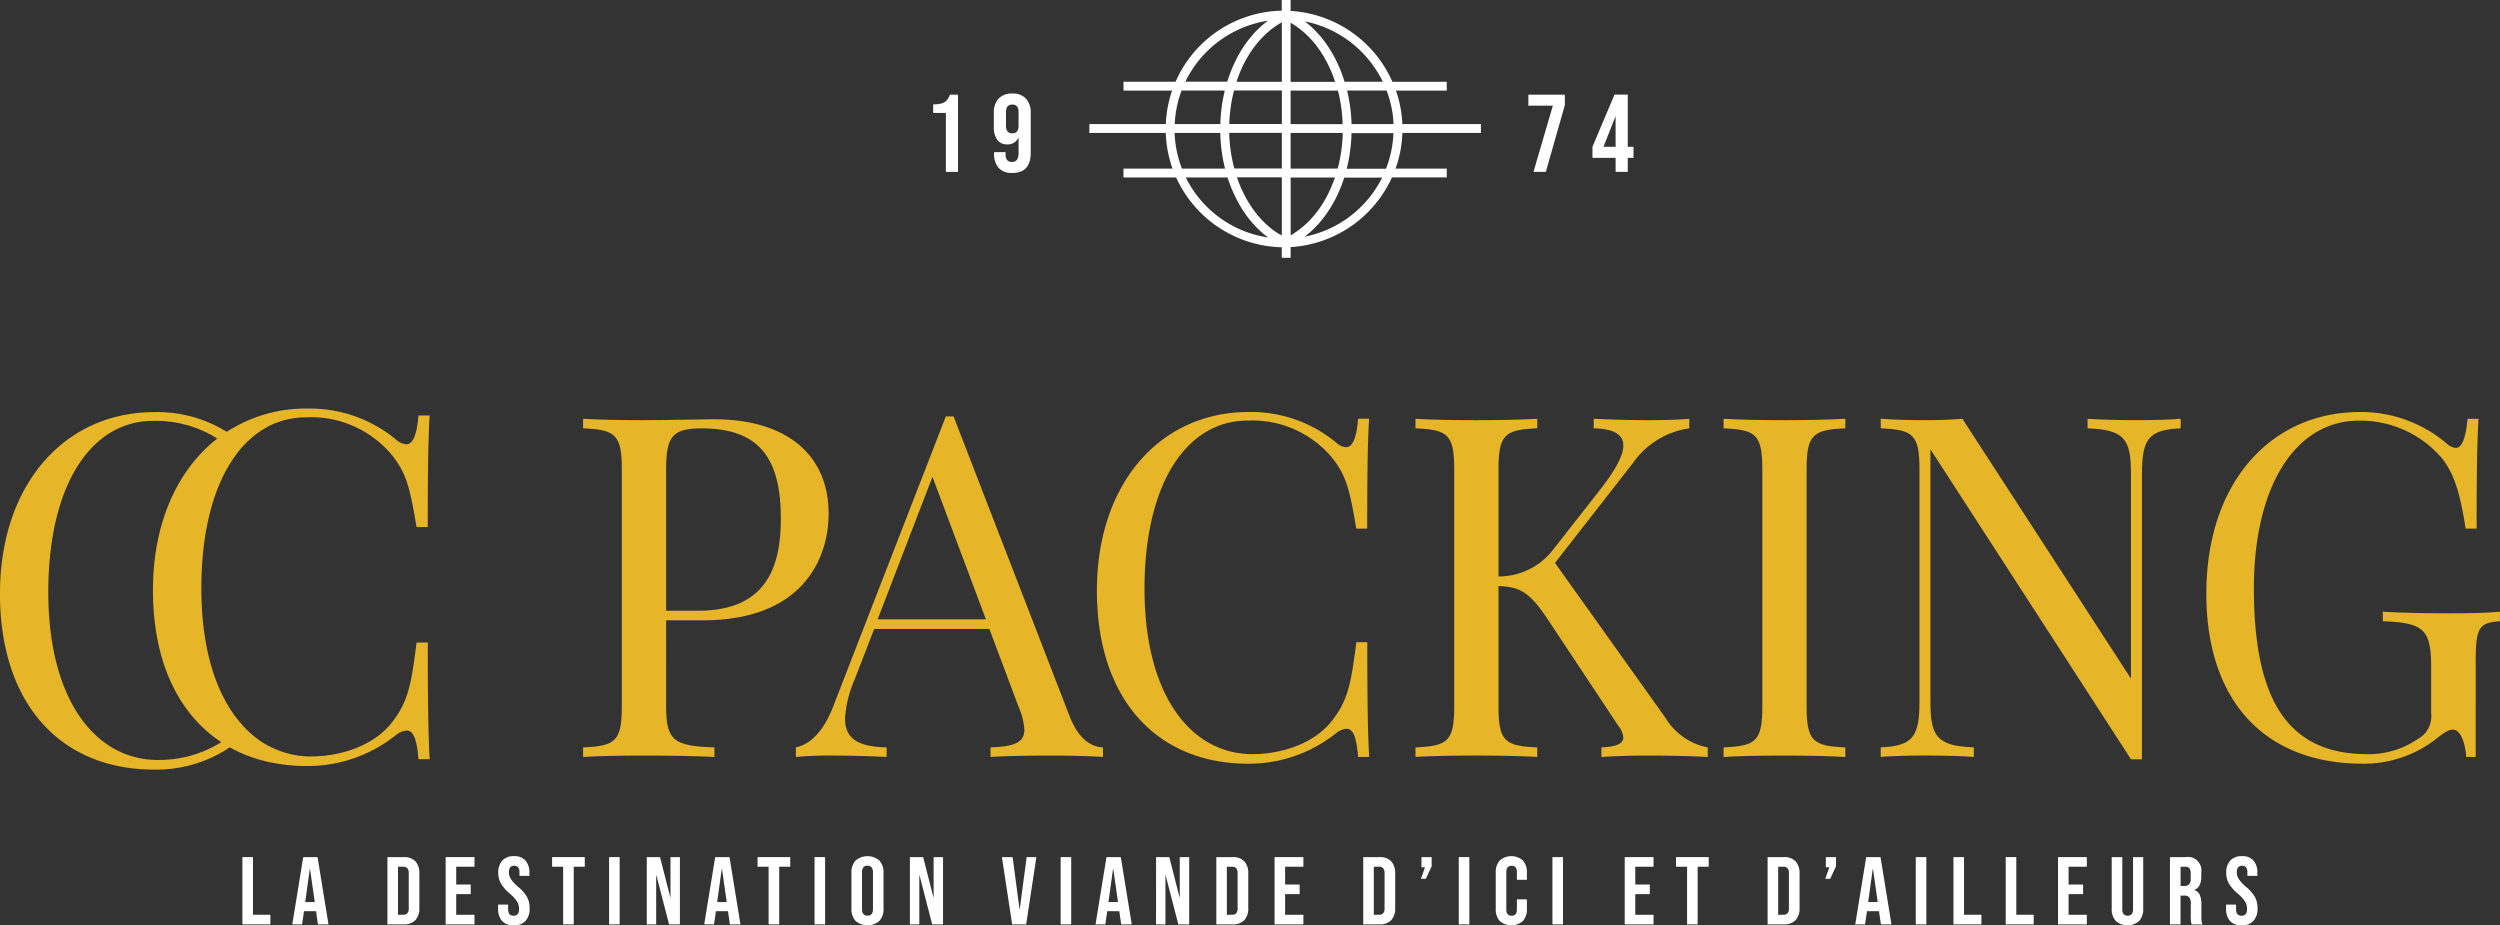<?xml version="1.0" encoding="UTF-8"?> <svg xmlns="http://www.w3.org/2000/svg" xmlns:xlink="http://www.w3.org/1999/xlink" id="Logo" width="210.563" height="77.936" viewBox="0 0 210.563 77.936"><rect x="0" y="0" width="210.563" height="77.936" fill="#333333" stroke="none"/><defs><clipPath id="clip-path"><rect id="Rectangle_7" data-name="Rectangle 7" width="210.563" height="77.936" fill="#fff"></rect></clipPath></defs><g id="Group_1" data-name="Group 1" clip-path="url(#clip-path)"><g id="Group_855" data-name="Group 855" transform="translate(0 34.414)"><path id="Path_1" data-name="Path 1" d="M376.432,289.553c0,2.927.688,3.34,4.067,3.458v.805c-1.4-.078-3.732-.118-5.913-.118-2.082,0-4.027.04-5.147.118v-.805c2.731-.118,3.262-.53,3.262-3.458V269.594c0-2.927-.531-3.34-3.262-3.458v-.805c1.12.078,3.144.118,4.911.118,2.534,0,5.108-.079,6.071-.079,6.483,0,9.7,3.261,9.7,7.937,0,3.89-2.259,9-10.588,9h-3.1Zm2.711-8.054c5.7,0,6.954-3.654,6.954-7.76,0-5.068-1.807-7.6-6.679-7.6-2.456,0-2.986.688-2.986,3.458V281.5Z" transform="translate(-320.328 -264.474)" fill="#e6b528"></path><path id="Path_2" data-name="Path 2" d="M527.289,289.156c.806,2.043,1.945,2.534,2.79,2.574v.805c-1.1-.078-2.79-.118-4.323-.118-2.082,0-4.007.04-5.147.118v-.805c1.945-.079,2.849-.374,2.849-1.493a5.525,5.525,0,0,0-.471-1.886l-2.476-6.6h-9.7l-1.65,4.263a9.5,9.5,0,0,0-.806,3.3c0,1.748,1.2,2.357,3.5,2.416v.805c-1.532-.078-3.222-.118-4.636-.118a29.657,29.657,0,0,0-3.006.118v-.805c1.041-.236,2.24-1.081,3.163-3.5l9.469-24.38h.649Zm-11.571-20.215-4.616,12h9.116Z" transform="translate(-437.181 -263.193)" fill="#e6b528"></path><path id="Path_3" data-name="Path 3" d="M716.993,290.1c-.137-1.65-.413-2.377-.982-2.377a1.678,1.678,0,0,0-.825.334,11.76,11.76,0,0,1-7.445,2.613c-7.642,0-12.75-5.363-12.75-14.576,0-9,5.3-15.048,12.788-15.048a11.227,11.227,0,0,1,7.407,2.613,1.311,1.311,0,0,0,.786.353c.55,0,.884-.746,1.021-2.4h.924c-.118,1.964-.158,4.577-.158,9.253h-.923c-.57-3.419-.884-4.5-2.023-5.953a8.744,8.744,0,0,0-7.112-3.143c-5.246,0-8.7,5.441-8.7,14.164,0,8.978,3.91,13.929,9.1,13.929,2.416,0,5.364-.884,6.876-3.065,1.179-1.571,1.454-3.1,1.867-6.365h.923c0,4.872.04,7.622.158,9.665Z" transform="translate(-602.605 -260.759)" fill="#e6b528"></path><path id="Path_4" data-name="Path 4" d="M917.934,290.556a5.325,5.325,0,0,0,3.536,2.456v.805c-1.277-.078-3.5-.118-4.813-.118-.923,0-2.18,0-4.145.118v-.805c1.237-.059,1.847-.295,1.847-.845a1.828,1.828,0,0,0-.413-.963l-5.874-8.86c-1.611-2.436-2.358-2.829-4.224-2.927v10.137c0,2.927.531,3.34,3.262,3.458v.805c-1.238-.078-3.262-.118-5.108-.118-2.083,0-4.028.04-5.147.118v-.805c2.731-.118,3.261-.53,3.261-3.458V269.595c0-2.927-.53-3.34-3.261-3.458v-.805c1.119.078,3.064.118,5.147.118,1.846,0,3.87-.04,5.108-.118v.805c-2.731.118-3.262.53-3.262,3.458v9.017a5.776,5.776,0,0,0,4.6-2.259l3.85-4.911c1.317-1.67,2.063-2.967,2.063-3.851,0-.923-.786-1.414-2.495-1.454v-.805c1.532.078,3.221.118,4.616.118,1.375,0,2.633-.04,3.438-.118v.805a6.992,6.992,0,0,0-4.754,2.927l-6.561,8.408Z" transform="translate(-777.635 -264.475)" fill="#e6b528"></path><path id="Path_5" data-name="Path 5" d="M1102.323,266.136c-2.731.118-3.262.53-3.262,3.458v19.959c0,2.927.531,3.34,3.262,3.458v.805c-1.238-.078-3.262-.118-5.108-.118-2.083,0-4.028.04-5.147.118v-.805c2.731-.118,3.261-.53,3.261-3.458V269.594c0-2.927-.53-3.34-3.261-3.458v-.805c1.119.078,3.065.118,5.147.118,1.846,0,3.87-.04,5.108-.118Z" transform="translate(-946.898 -264.474)" fill="#e6b528"></path><path id="Path_6" data-name="Path 6" d="M1216.9,266.136c-2.731.118-3.262.923-3.262,3.87v24.007h-.923L1195.821,267.9v21.236c0,2.947.53,3.752,3.654,3.87v.805c-.962-.078-2.731-.118-4.106-.118-1.356,0-2.848.04-3.732.118v-.805c2.731-.118,3.261-.923,3.261-3.87V269.594c0-2.927-.53-3.34-3.261-3.458v-.805c.884.078,2.377.118,3.732.118,1.179,0,2.259-.04,3.144-.118l14.2,21.885v-17.21c0-2.947-.511-3.752-3.654-3.87v-.805c.963.078,2.73.118,4.105.118,1.356,0,2.849-.04,3.733-.118Z" transform="translate(-1033.231 -264.474)" fill="#e6b528"></path><path id="Path_7" data-name="Path 7" d="M1419.824,290.1c-.039-.923-.412-2.3-1.1-2.3-.314,0-.511.078-1.317.687a9.862,9.862,0,0,1-6.287,2.181c-8.329,0-13.181-5.363-13.181-14.321,0-9.39,5.461-15.3,12.946-15.3a11.141,11.141,0,0,1,7.249,2.613,1.374,1.374,0,0,0,.806.412c.51,0,.844-.766,1-2.456h.924c-.118,1.964-.158,4.577-.158,9.253h-.923c-.373-2.26-.766-4.42-2.023-5.953a9.042,9.042,0,0,0-6.954-3.143c-5.344,0-8.861,5.481-8.861,14.125,0,9.665,3.026,13.968,9.587,13.968a7.327,7.327,0,0,0,4.184-1.257,2.184,2.184,0,0,0,1.159-2.2v-3.87c0-3.261-.688-3.732-4.067-3.87v-.805c1.414.1,3.87.137,5.677.137,1.768,0,3.222-.039,4.185-.137v.805c-1.768.138-2.043.491-2.043,3.458V290.1Z" transform="translate(-1212.111 -260.759)" fill="#e6b528"></path><path id="Path_8" data-name="Path 8" d="M35.085,278.591c-.415,3.318-.688,4.88-1.889,6.477-1.535,2.215-4.536,3.115-6.989,3.115a7.359,7.359,0,0,1-2.947-.591,7.482,7.482,0,0,1-1.209-.626,8.364,8.364,0,0,1-.838-.635,8.464,8.464,0,0,1-.927-.935c-2.065-2.374-3.327-6.221-3.327-11.366,0-4.88,1.059-8.754,2.912-11.242a8.055,8.055,0,0,1,2.4-2.215,5.37,5.37,0,0,1,1.015-.494,6.954,6.954,0,0,1,2.515-.459,8.864,8.864,0,0,1,7.227,3.2c1.156,1.474,1.482,2.577,2.056,6.045h.944c0-4.756.044-7.412.159-9.4h-.944c-.132,1.677-.477,2.427-1.032,2.427a1.342,1.342,0,0,1-.8-.353,11.389,11.389,0,0,0-7.527-2.656,12.2,12.2,0,0,0-6.786,1.959,11.105,11.105,0,0,0-6.1-1.659c-7.607,0-13,6.15-13,15.292,0,9.371,5.189,14.816,12.963,14.816a11.091,11.091,0,0,0,6.389-1.871,12.048,12.048,0,0,0,3,1.165c.2.053.406.1.618.132a14.408,14.408,0,0,0,2.877.274,11.913,11.913,0,0,0,7.562-2.656,1.787,1.787,0,0,1,.838-.335c.582,0,.865.741,1,2.418h.944c-.115-2.082-.159-4.871-.159-9.83Zm-21.77,9.892c-5.268,0-9.248-5.039-9.248-14.154,0-8.877,3.521-14.41,8.851-14.41A9.7,9.7,0,0,1,18.3,261.41c-3.362,2.621-5.418,7.121-5.418,12.769,0,6.027,2.153,10.43,5.753,12.8a9.841,9.841,0,0,1-5.321,1.5" transform="translate(0 -258.886)" fill="#e6b528"></path></g><path id="Path_9" data-name="Path 9" d="M153.588,543.062h.89v4.856h1.465v.809h-2.355Z" transform="translate(-133.172 -470.872)" fill="#fff"></path><path id="Path_10" data-name="Path 10" d="M186.108,543.062h1.206l.922,5.666h-.89l-.162-1.125v.016h-1.012l-.162,1.109h-.825Zm.971,3.788-.4-2.8h-.016l-.389,2.8Z" transform="translate(-160.568 -470.872)" fill="#fff"></path><path id="Path_11" data-name="Path 11" d="M245.464,543.062h1.359a1.3,1.3,0,0,1,1,.356,1.48,1.48,0,0,1,.332,1.044v2.865a1.48,1.48,0,0,1-.332,1.044,1.3,1.3,0,0,1-1,.356h-1.359Zm1.343,4.856a.43.43,0,0,0,.336-.129.618.618,0,0,0,.117-.421v-2.946a.618.618,0,0,0-.117-.421.431.431,0,0,0-.336-.129h-.453v4.047Z" transform="translate(-212.834 -470.872)" fill="#fff"></path><path id="Path_12" data-name="Path 12" d="M282.361,543.062h2.428v.809h-1.538v1.5h1.222v.809h-1.222v1.74h1.538v.809h-2.428Z" transform="translate(-244.826 -470.872)" fill="#fff"></path><path id="Path_13" data-name="Path 13" d="M315.933,547.913a1.523,1.523,0,0,1-.332-1.056v-.324h.842v.389q0,.55.461.55a.434.434,0,0,0,.344-.133.65.65,0,0,0,.117-.433,1.2,1.2,0,0,0-.162-.627,2.99,2.99,0,0,0-.6-.651,3.564,3.564,0,0,1-.769-.879,1.788,1.788,0,0,1-.219-.886,1.478,1.478,0,0,1,.34-1.04,1.279,1.279,0,0,1,.987-.368,1.228,1.228,0,0,1,.967.368,1.54,1.54,0,0,1,.328,1.057v.235H317.4v-.292a.649.649,0,0,0-.114-.425.41.41,0,0,0-.331-.134q-.445,0-.445.542a1.07,1.07,0,0,0,.166.575,3.174,3.174,0,0,0,.6.647,3.337,3.337,0,0,1,.769.882,1.96,1.96,0,0,1,.211.931,1.52,1.52,0,0,1-.344,1.069,1.293,1.293,0,0,1-1,.372,1.25,1.25,0,0,1-.979-.368" transform="translate(-273.648 -470.345)" fill="#fff"></path><path id="Path_14" data-name="Path 14" d="M350.749,543.871h-.931v-.809h2.752v.809h-.931v4.856h-.89Z" transform="translate(-303.317 -470.872)" fill="#fff"></path><rect id="Rectangle_1" data-name="Rectangle 1" width="0.89" height="5.666" transform="translate(51.301 72.19)" fill="#fff"></rect><path id="Path_15" data-name="Path 15" d="M409.793,543.062h1.117l.866,3.391h.016v-3.391h.793v5.665h-.914l-1.069-4.135h-.016v4.135h-.793Z" transform="translate(-355.319 -470.872)" fill="#fff"></path><path id="Path_16" data-name="Path 16" d="M447.124,543.062h1.206l.922,5.666h-.89L448.2,547.6v.016h-1.012l-.162,1.109H446.2Zm.971,3.788-.4-2.8h-.016l-.389,2.8Z" transform="translate(-386.887 -470.872)" fill="#fff"></path><path id="Path_17" data-name="Path 17" d="M480.923,543.871h-.931v-.809h2.752v.809h-.931v4.856h-.89Z" transform="translate(-416.186 -470.872)" fill="#fff"></path><rect id="Rectangle_2" data-name="Rectangle 2" width="0.89" height="5.666" transform="translate(68.605 72.19)" fill="#fff"></rect><path id="Path_18" data-name="Path 18" d="M539.826,547.909a1.485,1.485,0,0,1-.348-1.052v-2.978a1.485,1.485,0,0,1,.348-1.052,1.54,1.54,0,0,1,2.007,0,1.483,1.483,0,0,1,.348,1.052v2.978a1.483,1.483,0,0,1-.348,1.052,1.54,1.54,0,0,1-2.007,0m1.465-1v-3.092q0-.559-.461-.558t-.462.558v3.092q0,.558.462.558t.461-.558" transform="translate(-467.765 -470.345)" fill="#fff"></path><path id="Path_19" data-name="Path 19" d="M576.5,543.062h1.117l.866,3.391h.016v-3.391h.793v5.665h-.914l-1.069-4.135h-.016v4.135H576.5Z" transform="translate(-499.864 -470.872)" fill="#fff"></path><path id="Path_20" data-name="Path 20" d="M634.826,543.062h.9l.583,4.394h.016l.583-4.394h.818l-.858,5.665h-1.181Z" transform="translate(-550.438 -470.872)" fill="#fff"></path><rect id="Rectangle_3" data-name="Rectangle 3" width="0.89" height="5.666" transform="translate(89.333 72.19)" fill="#fff"></rect><path id="Path_21" data-name="Path 21" d="M695.051,543.062h1.206l.922,5.666h-.89l-.162-1.125v.016h-1.012l-.162,1.109h-.825Zm.971,3.788-.4-2.8h-.016l-.389,2.8Z" transform="translate(-601.857 -470.872)" fill="#fff"></path><path id="Path_22" data-name="Path 22" d="M732.487,543.062H733.6l.866,3.391h.016v-3.391h.793v5.665h-.914l-1.069-4.135h-.016v4.135h-.793Z" transform="translate(-635.116 -470.872)" fill="#fff"></path><path id="Path_23" data-name="Path 23" d="M770.661,543.062h1.359a1.3,1.3,0,0,1,1,.356,1.48,1.48,0,0,1,.332,1.044v2.865a1.48,1.48,0,0,1-.332,1.044,1.3,1.3,0,0,1-1,.356h-1.359ZM772,547.918a.43.43,0,0,0,.336-.129.619.619,0,0,0,.117-.421v-2.946a.618.618,0,0,0-.117-.421.431.431,0,0,0-.336-.129h-.453v4.047Z" transform="translate(-668.216 -470.872)" fill="#fff"></path><path id="Path_24" data-name="Path 24" d="M807.558,543.062h2.428v.809h-1.538v1.5h1.222v.809h-1.222v1.74h1.538v.809h-2.428Z" transform="translate(-700.208 -470.872)" fill="#fff"></path><path id="Path_25" data-name="Path 25" d="M863.753,543.062h1.359a1.3,1.3,0,0,1,1,.356,1.48,1.48,0,0,1,.332,1.044v2.865a1.48,1.48,0,0,1-.332,1.044,1.3,1.3,0,0,1-1,.356h-1.359Zm1.343,4.856a.43.43,0,0,0,.336-.129.618.618,0,0,0,.117-.421v-2.946a.618.618,0,0,0-.117-.421.43.43,0,0,0-.336-.129h-.453v4.047Z" transform="translate(-748.934 -470.872)" fill="#fff"></path><path id="Path_26" data-name="Path 26" d="M900.624,543.92h-.291v-.858h.857v.769l-.494,1.06h-.412Z" transform="translate(-780.608 -470.872)" fill="#fff"></path><rect id="Rectangle_4" data-name="Rectangle 4" width="0.89" height="5.666" transform="translate(122.865 72.19)" fill="#fff"></rect><path id="Path_27" data-name="Path 27" d="M948.048,547.916a1.461,1.461,0,0,1-.336-1.028v-3.043a1.461,1.461,0,0,1,.336-1.028,1.488,1.488,0,0,1,1.951,0,1.462,1.462,0,0,1,.336,1.028v.6h-.842v-.655q0-.527-.445-.526t-.445.526v3.164q0,.518.445.518t.445-.518v-.866h.842v.8a1.462,1.462,0,0,1-.336,1.028,1.488,1.488,0,0,1-1.951,0" transform="translate(-821.732 -470.344)" fill="#fff"></path><rect id="Rectangle_5" data-name="Rectangle 5" width="0.89" height="5.666" transform="translate(130.755 72.19)" fill="#fff"></rect><path id="Path_28" data-name="Path 28" d="M1029.422,543.062h2.428v.809h-1.538v1.5h1.222v.809h-1.222v1.74h1.538v.809h-2.428Z" transform="translate(-892.58 -470.872)" fill="#fff"></path><path id="Path_29" data-name="Path 29" d="M1062.866,543.871h-.931v-.809h2.752v.809h-.931v4.856h-.89Z" transform="translate(-920.771 -470.872)" fill="#fff"></path><path id="Path_30" data-name="Path 30" d="M1119.958,543.062h1.359a1.3,1.3,0,0,1,1,.356,1.479,1.479,0,0,1,.332,1.044v2.865a1.479,1.479,0,0,1-.332,1.044,1.3,1.3,0,0,1-1,.356h-1.359Zm1.343,4.856a.43.43,0,0,0,.336-.129.618.618,0,0,0,.117-.421v-2.946a.617.617,0,0,0-.117-.421.43.43,0,0,0-.336-.129h-.453v4.047Z" transform="translate(-971.081 -470.872)" fill="#fff"></path><path id="Path_31" data-name="Path 31" d="M1156.829,543.92h-.291v-.858h.858v.769l-.494,1.06h-.412Z" transform="translate(-1002.756 -470.872)" fill="#fff"></path><path id="Path_32" data-name="Path 32" d="M1176.408,543.062h1.206l.922,5.666h-.89l-.162-1.125v.016h-1.011l-.162,1.109h-.825Zm.971,3.788-.4-2.8h-.016l-.389,2.8Z" transform="translate(-1019.227 -470.872)" fill="#fff"></path><rect id="Rectangle_6" data-name="Rectangle 6" width="0.89" height="5.666" transform="translate(161.357 72.19)" fill="#fff"></rect><path id="Path_33" data-name="Path 33" d="M1237.711,543.062h.89v4.856h1.465v.809h-2.355Z" transform="translate(-1073.181 -470.872)" fill="#fff"></path><path id="Path_34" data-name="Path 34" d="M1270.832,543.062h.89v4.856h1.465v.809h-2.355Z" transform="translate(-1101.899 -470.872)" fill="#fff"></path><path id="Path_35" data-name="Path 35" d="M1303.953,543.062h2.428v.809h-1.537v1.5h1.222v.809h-1.222v1.74h1.537v.809h-2.428Z" transform="translate(-1130.617 -470.872)" fill="#fff"></path><path id="Path_36" data-name="Path 36" d="M1338.325,548.44a1.5,1.5,0,0,1-.341-1.056v-4.322h.891v4.387a.616.616,0,0,0,.117.421.5.5,0,0,0,.672,0,.619.619,0,0,0,.117-.421v-4.387h.858v4.322a1.5,1.5,0,0,1-.341,1.056,1.507,1.507,0,0,1-1.974,0" transform="translate(-1160.125 -470.872)" fill="#fff"></path><path id="Path_37" data-name="Path 37" d="M1374.886,543.062h1.319a1.138,1.138,0,0,1,1.319,1.3v.348q0,.882-.583,1.117v.016a.7.7,0,0,1,.457.4,2,2,0,0,1,.133.8v1a3.782,3.782,0,0,0,.016.393.984.984,0,0,0,.081.3h-.907a1.335,1.335,0,0,1-.064-.259,3.89,3.89,0,0,1-.016-.437V547a.881.881,0,0,0-.125-.542.532.532,0,0,0-.433-.154h-.307v2.428h-.891Zm1.214,2.428a.534.534,0,0,0,.4-.137.651.651,0,0,0,.134-.462v-.437a.72.72,0,0,0-.109-.445.412.412,0,0,0-.344-.138h-.4v1.619Z" transform="translate(-1192.121 -470.872)" fill="#fff"></path><path id="Path_38" data-name="Path 38" d="M1410.771,547.913a1.522,1.522,0,0,1-.332-1.056v-.324h.842v.389q0,.55.461.55a.434.434,0,0,0,.344-.133.651.651,0,0,0,.117-.433,1.2,1.2,0,0,0-.162-.627,2.984,2.984,0,0,0-.6-.651,3.559,3.559,0,0,1-.769-.879,1.786,1.786,0,0,1-.219-.886,1.479,1.479,0,0,1,.34-1.04,1.279,1.279,0,0,1,.988-.368,1.229,1.229,0,0,1,.967.368,1.54,1.54,0,0,1,.328,1.057v.235h-.842v-.292a.648.648,0,0,0-.114-.425.411.411,0,0,0-.332-.134q-.445,0-.445.542a1.067,1.067,0,0,0,.166.575,3.17,3.17,0,0,0,.6.647,3.339,3.339,0,0,1,.769.882,1.959,1.959,0,0,1,.211.931,1.52,1.52,0,0,1-.344,1.069,1.293,1.293,0,0,1-1,.372,1.251,1.251,0,0,1-.98-.368" transform="translate(-1222.948 -470.345)" fill="#fff"></path><path id="Path_39" data-name="Path 39" d="M592.376,60.461a.882.882,0,0,1-.422.246,2.693,2.693,0,0,1-.7.074v.725h1.069v4.962h1.022v-6.5h-.687a1.51,1.51,0,0,1-.279.5" transform="translate(-512.656 -51.993)" fill="#fff"></path><path id="Path_40" data-name="Path 40" d="M631.248,59.266a1.5,1.5,0,0,0-1.153.427,1.7,1.7,0,0,0-.4,1.208v1.161a1.814,1.814,0,0,0,.289,1.106.994.994,0,0,0,.846.381.948.948,0,0,0,.93-.567h.018v1.245a1.042,1.042,0,0,1-.138.623.514.514,0,0,1-.428.177c-.352,0-.53-.214-.53-.642V64.2h-.966v.121a1.724,1.724,0,0,0,.39,1.213,1.467,1.467,0,0,0,1.134.423q1.561,0,1.561-1.691V60.9a1.7,1.7,0,0,0-.4-1.208,1.5,1.5,0,0,0-1.152-.427m.529,2.713q0,.641-.529.642t-.53-.642V60.827q0-.631.53-.632t.529.632Z" transform="translate(-545.989 -51.388)" fill="#fff"></path><path id="Path_41" data-name="Path 41" d="M968.369,60.893h2.063L968.8,66.469h1.041l1.6-5.612v-.892h-3.067Z" transform="translate(-839.643 -51.993)" fill="#fff"></path><path id="Path_42" data-name="Path 42" d="M1011.955,64.359v-4.4h-1.115l-1.858,4.4v.929h1.951v1.18h1.022v-1.18h.483v-.929Zm-1.022,0h-1.023l1-2.537h.019Z" transform="translate(-874.857 -51.993)" fill="#fff"></path><path id="Path_43" data-name="Path 43" d="M716.051,7.634h4.281V6.888h-4.576A10.035,10.035,0,0,0,707.18.921V0h-.746V.9a9.983,9.983,0,0,0-8.942,5.984h-4.385v.746H697.2a9.9,9.9,0,0,0-.531,2.823h-6.438V11.2h6.436a9.889,9.889,0,0,0,.568,3h-4.13v.746h4.432a10.035,10.035,0,0,0,8.9,5.882v.884h.746v-.9a10.034,10.034,0,0,0,8.531-5.867h4.62v-.746h-4.314a9.814,9.814,0,0,0,.575-3h6.614v-.746h-6.616a9.811,9.811,0,0,0-.54-2.823m-.205,2.823H712.31c0-.035,0-.07,0-.1,0-.088-.007-.176-.012-.264,0-.049-.006-.1-.009-.146-.005-.082-.011-.164-.018-.245q-.006-.073-.013-.146-.012-.126-.026-.25c0-.044-.009-.089-.015-.133-.012-.1-.026-.2-.04-.3,0-.027-.007-.054-.011-.08q-.028-.187-.062-.372c-.006-.032-.012-.064-.018-.1-.017-.091-.035-.182-.053-.272-.009-.044-.019-.087-.028-.13q-.026-.118-.054-.235l-.012-.053h3.326a9.08,9.08,0,0,1,.587,2.823m-4.286.923c0,.084-.006.168-.011.252,0,.051-.007.1-.01.151-.005.075-.01.15-.017.225,0,.053-.01.106-.015.159-.007.071-.014.142-.022.212-.006.055-.013.11-.02.164s-.017.136-.027.2-.017.111-.025.166-.021.131-.032.2-.02.112-.03.167-.024.128-.037.192-.023.111-.035.166-.028.125-.042.188-.026.11-.039.164-.031.123-.047.184l-.01.036H707.18v-3h4.385c0,.016,0,.033,0,.049,0,.043,0,.085-.005.127m-.727,3.8c-.019.051-.037.1-.056.154s-.045.114-.068.171-.039.1-.059.149-.049.115-.074.172-.041.095-.062.141-.057.121-.085.181c-.02.042-.039.084-.059.125q-.073.148-.149.292c-.022.041-.046.082-.068.123s-.061.112-.093.167-.052.087-.078.131-.06.1-.09.15-.056.088-.085.132-.06.094-.092.141-.059.086-.089.129-.062.09-.095.134-.062.084-.093.126l-.1.129c-.032.041-.065.081-.1.121l-.1.124-.1.116-.106.119-.1.111-.11.114-.106.105-.115.109-.108.1-.12.1-.109.093c-.041.034-.083.067-.125.1l-.109.086c-.044.033-.088.065-.132.1l-.109.078c-.047.033-.1.063-.143.095l-.1.068c-.054.034-.109.065-.163.1l-.09.053-.008,0V14.951h3.733l-.018.055c-.02.058-.041.116-.062.174m-4.576,4.562-.124-.075-.125-.081-.123-.083-.12-.085-.123-.091-.115-.089-.122-.1-.109-.092-.122-.108-.1-.094c-.041-.038-.081-.078-.122-.117l-.1-.1c-.041-.042-.082-.085-.123-.128l-.09-.1c-.042-.047-.084-.094-.125-.142-.027-.031-.054-.061-.08-.092-.045-.053-.088-.107-.132-.161l-.067-.083c-.05-.064-.1-.13-.148-.2l-.043-.058q-.19-.262-.364-.542l-.025-.041c-.049-.079-.1-.16-.144-.241-.016-.027-.031-.055-.046-.082-.039-.069-.077-.137-.115-.208l-.052-.1c-.034-.066-.068-.131-.1-.2-.018-.037-.036-.075-.053-.112-.031-.064-.061-.129-.09-.194-.018-.04-.036-.081-.054-.122-.028-.064-.056-.127-.082-.192-.018-.042-.035-.085-.052-.128-.025-.064-.051-.128-.075-.192l-.049-.134q-.035-.1-.068-.193l-.016-.046h3.779v4.892l-.047-.026-.131-.076m-3.885-5.764c-.012-.05-.025-.1-.037-.151-.016-.067-.03-.134-.045-.2-.011-.051-.022-.1-.033-.154-.014-.067-.026-.135-.039-.2-.01-.052-.019-.1-.029-.156-.012-.068-.022-.137-.033-.206-.008-.053-.017-.1-.024-.158-.01-.07-.019-.141-.028-.211-.007-.052-.014-.1-.02-.157-.008-.072-.015-.145-.022-.218-.005-.051-.011-.1-.015-.155-.006-.076-.011-.153-.017-.229,0-.049-.007-.1-.01-.147-.005-.085-.008-.17-.011-.255,0-.041,0-.083-.005-.124,0-.016,0-.033,0-.049h4.431v3h-4l-.008-.03c-.017-.066-.034-.132-.051-.2m-.351-3.87c0-.05.007-.1.01-.151.005-.075.01-.15.016-.225,0-.053.01-.106.016-.16.007-.071.014-.142.022-.212.006-.055.014-.109.021-.163s.017-.137.027-.2.017-.11.025-.165.021-.133.032-.2.02-.11.03-.165.024-.13.037-.194.023-.109.035-.164.028-.127.042-.19.026-.108.039-.162.021-.08.031-.12h4.03v2.823h-4.429c0-.032,0-.064,0-.1,0-.085.006-.169.011-.253m.654-3.374c.02-.059.042-.118.063-.177s.037-.1.056-.15.045-.116.068-.174.039-.1.059-.146.049-.115.074-.172.041-.095.062-.142.053-.114.08-.17.042-.091.064-.135.058-.114.087-.171.043-.085.065-.127c.032-.059.064-.117.1-.175.022-.038.042-.077.064-.115.038-.066.077-.13.116-.194.018-.029.035-.059.053-.088q.086-.138.176-.271l.052-.074c.044-.064.087-.127.132-.189.025-.034.05-.067.075-.1.038-.051.077-.1.116-.153s.057-.071.086-.106.075-.093.113-.138.062-.071.093-.107.075-.086.113-.128l.1-.1c.038-.04.076-.08.114-.119s.069-.068.1-.1l.116-.112.107-.1.119-.105.111-.093.121-.1.115-.089.124-.091.119-.083.126-.085.122-.078.129-.078.125-.072.047-.025V6.888h-3.812c.017-.051.034-.1.052-.154m4.6-4.756c.055.032.11.064.164.1l.1.067c.048.032.1.063.144.1l.107.077c.045.032.09.064.134.1s.072.056.108.084.086.068.128.1l.106.091c.041.035.082.071.123.107l.1.1.118.112.1.1c.039.039.076.078.114.118l.1.106.111.125.095.11c.036.043.072.087.108.131s.061.076.091.114.07.091.1.137l.087.117c.034.048.068.1.1.145s.055.079.082.119.068.1.1.155.051.078.075.118c.035.056.069.114.1.172.022.036.044.072.065.109.04.069.078.14.117.21l.044.08q.078.146.152.3c.013.027.026.055.039.082.036.074.071.148.105.224.018.039.034.079.052.118.028.065.057.129.084.195.018.044.035.088.053.133.025.062.05.125.074.188.018.047.035.094.052.141s.045.124.067.187.033.1.049.147v0H707.18V1.92l.008,0,.089.053m3.957,5.937c.015.064.03.129.044.194s.023.107.034.16.026.131.038.2.02.108.029.162.022.134.033.2.017.108.025.162.019.138.028.207c.007.054.014.107.02.161.008.071.015.143.022.215.005.052.011.1.015.157.006.075.011.151.017.227,0,.05.007.1.01.149,0,.084.008.168.011.253,0,.032,0,.064,0,.1H707.18V7.634h3.985c.011.041.021.082.032.123s.026.1.038.158m3.7-1.027h-3.209l-.014-.047q-.055-.173-.113-.344l-.015-.042q-.052-.149-.107-.3l-.043-.109c-.029-.075-.059-.15-.09-.224l-.05-.12q-.045-.106-.092-.21c-.018-.039-.035-.078-.053-.116-.034-.073-.068-.144-.1-.216l-.049-.1q-.07-.14-.144-.277l-.016-.03q-.083-.153-.17-.3l-.046-.076c-.043-.072-.087-.144-.132-.215l-.062-.1q-.062-.1-.125-.19l-.066-.1q-.066-.094-.133-.186l-.063-.086c-.053-.071-.107-.141-.162-.21l-.04-.051q-.1-.131-.214-.256l-.027-.03q-.094-.108-.191-.212l-.064-.068c-.053-.056-.107-.111-.162-.166l-.074-.073q-.081-.078-.163-.154l-.073-.067c-.061-.054-.122-.107-.184-.16l-.057-.048c-.082-.068-.166-.135-.25-.2a9.318,9.318,0,0,1,6.558,5.071m-9.658-5.137-.037.028-.094.072c-.052.04-.1.081-.156.123l-.1.08q-.075.063-.149.128l-.093.083c-.052.047-.1.1-.154.144l-.079.076q-.1.1-.205.209l-.021.021c-.073.078-.145.158-.216.239-.025.028-.048.057-.072.085-.047.055-.093.11-.139.166-.028.033-.054.068-.081.1q-.063.079-.125.16l-.081.108c-.04.055-.08.111-.12.167l-.075.108c-.043.062-.084.125-.125.189-.02.031-.041.062-.061.093q-.09.142-.176.287l-.033.058q-.07.119-.136.241c-.02.037-.04.075-.06.112-.034.065-.069.13-.1.2l-.063.126q-.047.1-.092.192l-.06.13c-.03.066-.059.133-.088.2l-.054.126c-.032.078-.064.157-.094.236-.013.032-.026.064-.038.1q-.063.166-.122.335c-.011.031-.021.062-.031.093-.029.084-.057.168-.083.252l-.024.075h-3.529a9.294,9.294,0,0,1,6.965-5.137m-7.285,5.883h3.642l-.008.036c-.019.078-.037.156-.054.235-.01.044-.02.087-.029.131-.021.1-.04.2-.059.3,0,.023-.009.046-.014.069q-.034.185-.062.373c-.005.037-.01.075-.016.112-.013.089-.025.178-.036.267-.006.047-.011.1-.017.143-.009.081-.018.161-.026.243q-.007.075-.013.151-.01.121-.018.243c0,.049-.007.1-.009.148-.005.088-.009.176-.012.265,0,.036,0,.072,0,.109h-3.844a9.146,9.146,0,0,1,.578-2.823m-.58,3.569h3.843c0,.02,0,.041,0,.061,0,.042,0,.085,0,.127,0,.089.007.178.012.266,0,.049.006.1.009.147q.008.123.018.245.006.075.013.15c.008.082.017.164.026.245.005.047.01.094.016.14.011.091.024.181.037.271.005.036.01.072.015.108q.029.189.063.376l.007.038q.031.167.066.332c.008.039.017.078.026.117.018.084.037.167.057.25.01.043.021.086.032.129h-3.631a9.163,9.163,0,0,1-.617-3m.946,3.749h3.513c.026.082.053.163.081.244.009.025.017.051.026.076q.061.173.125.344l.02.051q.055.142.113.282c.014.035.029.069.044.1q.049.113.1.225l.052.112c.033.071.067.141.1.211l.055.111q.055.108.112.214l.051.1q.07.129.144.254l.026.046q.089.15.181.3l.039.059c.049.075.1.15.148.223l.064.091c.043.062.087.123.132.184l.072.1q.066.087.133.172l.074.093c.048.058.1.116.145.173l.068.08q.1.108.192.212l.027.029q.112.118.227.231l.067.064c.055.053.11.1.166.156l.089.079c.05.044.1.088.151.131l.1.08c.05.041.1.081.152.12l.1.075.043.033a9.249,9.249,0,0,1-6.931-5.046m10.019,4.971c.085-.064.168-.131.25-.2l.057-.048c.062-.052.123-.105.184-.159l.073-.067q.082-.076.163-.154l.074-.072q.082-.082.162-.167l.064-.067q.1-.105.193-.215l.024-.027q.109-.126.215-.257l.038-.048q.083-.105.165-.214l.061-.083q.069-.094.136-.19l.064-.093q.065-.1.128-.194l.059-.092c.046-.074.092-.148.136-.223l.041-.068q.088-.15.172-.3l.008-.016q.078-.144.152-.292l.045-.092q.055-.111.108-.225l.05-.11q.049-.108.1-.218c.016-.037.032-.075.047-.112q.048-.116.094-.234l.039-.1q.059-.156.114-.314l.008-.024q.05-.146.1-.293h3.19a9.316,9.316,0,0,1-6.508,4.971m6.841-5.717h-3.312l0-.019.032-.131q.029-.12.055-.241c.009-.042.018-.083.027-.125.019-.093.037-.186.055-.279.006-.03.012-.06.017-.089q.034-.186.062-.374c0-.025.007-.05.01-.074q.022-.151.041-.3c.005-.043.01-.087.015-.13q.014-.126.026-.252c0-.048.009-.1.013-.144q.01-.123.019-.246c0-.048.006-.1.009-.145.005-.088.009-.176.012-.265,0-.042,0-.084,0-.126,0-.019,0-.039,0-.058h3.535a9.083,9.083,0,0,1-.628,3" transform="translate(-598.479 -0.001)" fill="#fff"></path></g></svg> 